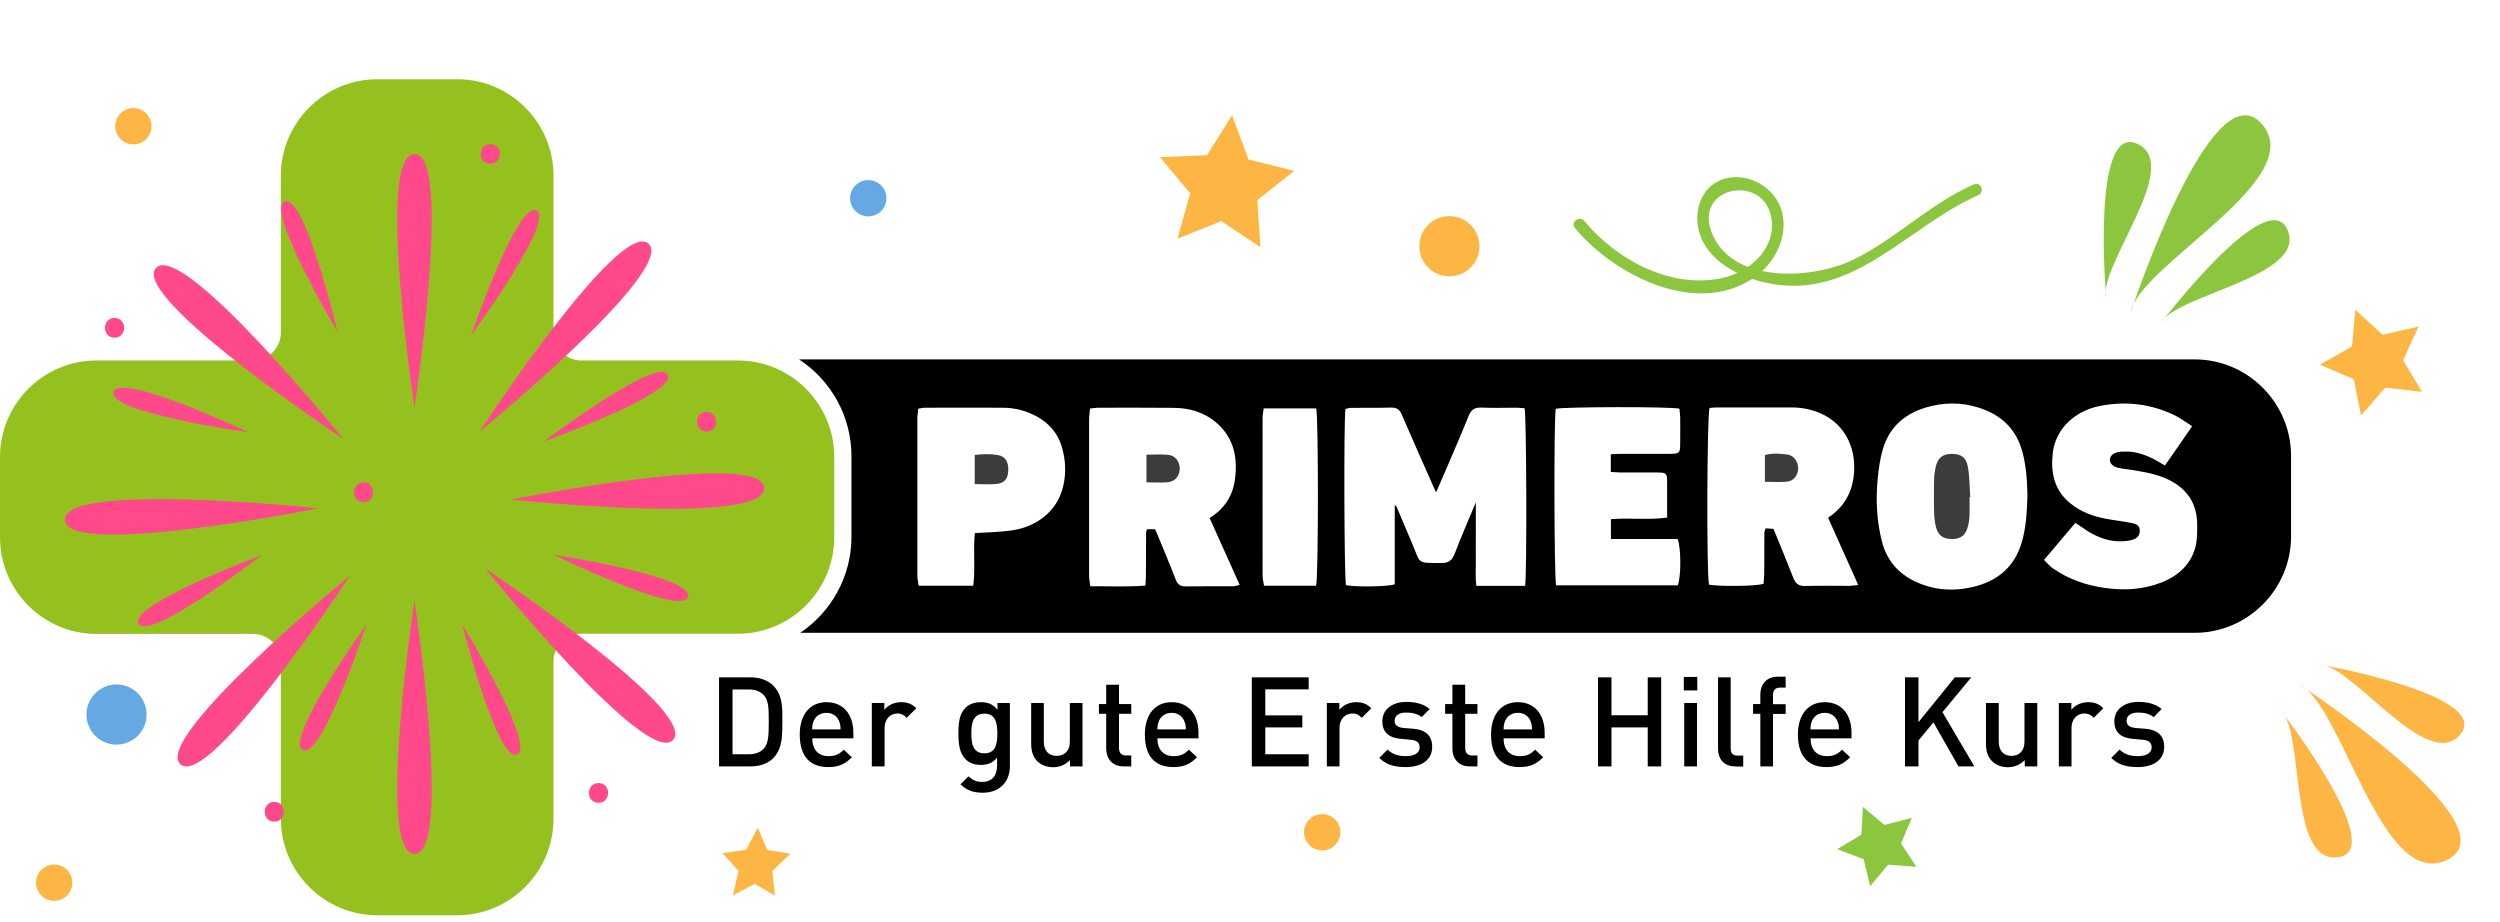 <svg width="347" height="128" viewBox="0 0 347 128" fill="none" xmlns="http://www.w3.org/2000/svg">
<path fill-rule="evenodd" clip-rule="evenodd" d="M102.441 50.035H80.697C78.64 50.035 76.939 48.406 76.826 46.364V24.374C76.826 17.013 70.825 11 63.477 11H52.352C45.004 11 38.983 17.031 38.983 24.374V46.158C38.983 48.293 37.245 50.035 35.113 50.035H13.368C6.002 50.035 0 56.066 0 63.428V74.591C0 81.952 6.002 87.984 13.368 87.984H35.113C37.188 87.984 38.89 89.632 38.983 91.674V113.645C38.983 121.006 45.004 127.037 52.352 127.037H63.477C70.825 127.037 76.826 121.006 76.826 113.645V91.618C76.939 89.651 78.528 88.059 80.491 87.965H102.423C109.771 87.965 115.791 81.934 115.791 74.572V63.409C115.791 56.066 109.789 50.035 102.441 50.035Z" fill="#95C11F"/>
<path fill-rule="evenodd" clip-rule="evenodd" d="M273.146 64.814C272.903 63.446 272.155 62.978 270.827 62.997C269.593 63.034 268.958 63.559 268.658 64.87C268.546 65.413 268.453 65.994 268.453 66.556C268.415 68.091 268.415 69.646 268.453 71.182C268.471 71.8 268.546 72.418 268.677 72.999C268.939 74.254 269.631 74.797 270.883 74.816C272.136 74.835 272.809 74.329 273.146 73.074C273.277 72.568 273.351 72.044 273.37 71.519C273.407 70.676 273.37 69.852 273.37 69.009C273.389 69.009 273.426 69.009 273.464 69.009C273.37 67.605 273.389 66.2 273.146 64.814Z" fill="#3C3C3B"/>
<path fill-rule="evenodd" clip-rule="evenodd" d="M248.092 63.09C247.063 62.959 246.016 62.866 244.969 63.165C244.969 64.402 244.969 65.563 244.969 66.874C246.091 66.874 247.063 66.949 248.017 66.855C248.97 66.762 249.55 65.994 249.587 65.02C249.587 64.083 248.989 63.203 248.092 63.09Z" fill="#3C3C3B"/>
<path fill-rule="evenodd" clip-rule="evenodd" d="M138.508 63.165C137.442 62.978 136.358 63.015 135.292 63.147C135.292 64.551 135.292 65.806 135.292 67.192C136.414 67.192 137.386 67.267 138.321 67.174C139.424 67.061 139.91 66.443 139.948 65.319C140.004 64.121 139.536 63.334 138.508 63.165Z" fill="#3C3C3B"/>
<path fill-rule="evenodd" clip-rule="evenodd" d="M162.141 63.128C161.169 63.034 160.178 63.109 159.131 63.109C159.131 64.42 159.131 65.6 159.131 66.949C160.215 66.949 161.169 67.024 162.104 66.93C163.113 66.837 163.73 66.05 163.749 65.057C163.749 64.064 163.132 63.221 162.141 63.128Z" fill="#3C3C3B"/>
<path fill-rule="evenodd" clip-rule="evenodd" d="M304.8 75.621C304.22 78.263 302.407 79.892 300.013 80.847C297.564 81.803 295.003 81.99 292.366 81.634C289.655 81.278 287.15 80.435 284.906 78.862C284.495 78.581 284.177 78.169 283.71 77.719C285.205 75.959 286.608 74.292 288.066 72.568C288.608 72.943 289.038 73.243 289.468 73.524C291.17 74.647 292.983 75.322 295.059 75.097C295.395 75.059 295.75 75.003 296.087 74.891C296.685 74.685 297.022 74.273 297.003 73.599C296.984 72.906 296.442 72.718 295.937 72.606C294.741 72.362 293.507 72.231 292.31 72.006C290.515 71.669 288.833 71.051 287.393 69.89C285.168 68.11 284.626 65.675 284.906 63.016C285.28 59.363 288.159 57.003 291.45 56.347C295.059 55.636 298.536 56.048 301.846 57.64C302.65 58.033 303.379 58.595 304.276 59.157C302.968 61.03 301.79 62.753 300.5 64.608C299.976 64.308 299.602 64.083 299.228 63.877C297.863 63.147 296.424 62.603 294.834 62.678C294.61 62.678 294.386 62.678 294.18 62.716C293.376 62.828 292.909 63.203 292.852 63.765C292.815 64.308 293.264 64.776 294.068 64.945C294.76 65.095 295.451 65.151 296.143 65.263C298.088 65.582 300.032 65.938 301.771 67.005C303.902 68.316 304.931 70.246 304.968 72.718C304.968 73.711 304.987 74.704 304.8 75.621ZM280.606 75.322C279.652 78.506 277.521 80.454 274.361 81.334C271.407 82.14 268.528 82.009 265.76 80.679C263.423 79.555 261.871 77.719 261.217 75.172C260.45 72.194 260.338 69.178 260.656 66.125C260.787 64.87 260.974 63.596 261.329 62.379C262.208 59.344 264.302 57.471 267.275 56.572C269.687 55.842 272.117 55.804 274.548 56.553C277.67 57.509 279.802 59.438 280.699 62.678C281.242 64.701 281.372 66.743 281.41 68.785C281.335 70.995 281.242 73.186 280.606 75.322ZM256.73 81.316C254.673 81.316 252.598 81.278 250.541 81.334C249.625 81.353 249.213 80.978 248.896 80.173C248.017 77.925 247.101 75.696 246.166 73.411C245.792 73.392 245.455 73.355 245.063 73.336C244.988 73.58 244.894 73.786 244.894 73.992C244.876 75.884 244.894 77.775 244.876 79.667C244.876 80.136 244.801 80.604 244.782 81.035C243.735 81.372 238.575 81.428 237.21 81.147C236.855 79.667 236.929 57.677 237.285 56.628C237.603 56.591 237.939 56.553 238.276 56.553C241.753 56.553 245.231 56.553 248.69 56.553C250.073 56.553 251.401 56.816 252.672 57.359C256.43 59.007 257.758 62.716 257.272 66.275C256.935 68.635 255.814 70.489 253.738 71.857C255.122 74.947 256.505 78 257.926 81.203C257.403 81.241 257.066 81.297 256.73 81.316ZM232.872 81.241C227.282 81.241 221.673 81.241 215.989 81.241C215.708 80.079 215.671 57.996 215.933 56.741C216.905 56.46 231.732 56.422 233.097 56.722C233.134 57.059 233.19 57.453 233.209 57.827C233.227 59.063 233.227 60.281 233.209 61.517C233.209 62.922 233.134 62.978 231.694 62.997C229.413 62.997 227.113 62.997 224.832 62.997C224.44 62.997 224.066 63.034 223.58 63.053C223.58 63.877 223.58 64.645 223.58 65.507C224.066 65.525 224.496 65.563 224.926 65.582C226.646 65.582 228.366 65.563 230.068 65.582C231.32 65.6 231.395 65.675 231.395 66.968C231.395 68.541 231.395 70.133 231.395 71.838C228.74 72.212 226.197 71.838 223.598 72.063C223.598 72.943 223.598 73.805 223.598 74.816C226.721 74.816 229.825 74.816 232.853 74.816C233.358 76.052 233.34 80.136 232.872 81.241ZM211.688 81.316C209.445 81.316 207.257 81.316 204.92 81.316C204.752 80.042 204.864 78.787 204.845 77.532C204.827 76.296 204.845 75.059 204.845 73.823C204.845 72.55 204.845 71.276 204.845 69.721C203.798 72.269 202.789 74.535 201.91 76.858C201.536 77.794 201.05 78.15 200.059 78.15C196.562 78.131 197.217 78.281 196.039 75.528C195.291 73.786 194.581 72.044 193.833 70.302C193.814 70.264 193.758 70.246 193.59 70.096C193.59 73.861 193.59 77.513 193.59 81.11C192.486 81.447 188.186 81.484 186.821 81.222C186.578 80.285 186.503 58.576 186.746 56.76C187.008 56.703 187.289 56.61 187.569 56.61C189.42 56.591 191.271 56.628 193.103 56.572C193.907 56.553 194.3 56.891 194.581 57.584C196.02 60.899 197.479 64.196 198.937 67.492C199.03 67.717 199.143 67.923 199.33 68.335C199.984 66.837 200.564 65.525 201.125 64.196C202.041 62.042 202.976 59.906 203.836 57.752C204.172 56.891 204.658 56.535 205.612 56.572C207.238 56.647 208.865 56.591 210.492 56.591C210.866 56.591 211.258 56.647 211.614 56.666C211.875 57.696 211.95 79.424 211.688 81.316ZM182.671 81.297C180.333 81.297 177.959 81.297 175.453 81.297C175.379 80.847 175.248 80.398 175.248 79.948C175.229 72.643 175.248 65.338 175.248 58.033C175.248 57.602 175.341 57.19 175.397 56.685C177.884 56.685 180.296 56.685 182.689 56.685C183.007 57.827 183.007 80.136 182.671 81.297ZM171.153 81.372C168.947 81.39 166.759 81.353 164.553 81.391C163.824 81.391 163.45 81.11 163.188 80.435C162.365 78.3 161.468 76.202 160.608 74.085C160.533 73.879 160.421 73.692 160.309 73.449C159.954 73.449 159.617 73.449 159.224 73.449C159.168 73.617 159.075 73.767 159.075 73.936C159.056 75.865 159.075 77.813 159.056 79.742C159.056 80.21 159.019 80.679 158.981 81.278C156.401 81.484 153.914 81.353 151.334 81.372C151.259 80.791 151.166 80.323 151.166 79.855C151.166 72.643 151.166 65.413 151.166 58.183C151.166 57.715 151.259 57.246 151.297 56.703C151.727 56.666 152.063 56.591 152.4 56.591C155.915 56.591 159.43 56.572 162.945 56.61C165.207 56.628 167.283 57.265 169.003 58.82C171.359 60.955 171.807 63.709 171.396 66.668C171.116 68.56 170.237 70.152 168.685 71.351C168.442 71.538 168.18 71.707 167.9 71.913C169.321 75.078 170.667 78.075 172.069 81.184C171.695 81.259 171.415 81.372 171.153 81.372ZM147.576 67.474C146.716 71.163 143.631 73.168 140.452 73.617C138.807 73.861 137.124 73.879 135.311 73.992C135.049 76.427 135.404 78.843 135.086 81.297C132.525 81.297 130.076 81.297 127.514 81.297C127.439 80.791 127.327 80.342 127.327 79.873C127.327 72.606 127.327 65.32 127.327 58.052C127.327 57.621 127.421 57.19 127.458 56.722C127.832 56.666 128.131 56.591 128.43 56.591C132.001 56.591 135.554 56.572 139.125 56.591C140.883 56.591 142.528 57.022 144.042 57.883C145.669 58.82 146.81 60.15 147.37 61.985C147.913 63.821 148.006 65.619 147.576 67.474ZM304.632 49.885H110.911C115.286 52.751 118.184 57.715 118.184 63.334V74.498C118.184 80.042 115.361 84.949 111.079 87.834H304.632C311.98 87.834 318 81.803 318 74.441V63.278C318 55.917 311.98 49.885 304.632 49.885Z" fill="black"/>
<path fill-rule="evenodd" clip-rule="evenodd" d="M106.05 96.525C105.526 95.944 104.835 95.701 103.956 95.701H101.675V104.692H103.956C104.835 104.692 105.526 104.429 106.05 103.867C106.686 103.156 106.704 101.826 106.704 100.121C106.704 98.398 106.686 97.237 106.05 96.525ZM107.34 105.216C106.555 106.003 105.433 106.377 104.143 106.377H99.805V94.015H104.143C105.433 94.015 106.555 94.39 107.34 95.176C108.667 96.506 108.593 98.323 108.593 100.103C108.574 101.901 108.667 103.867 107.34 105.216Z" fill="black"/>
<path fill-rule="evenodd" clip-rule="evenodd" d="M116.445 100.046C116.165 99.391 115.548 98.941 114.707 98.941C113.865 98.941 113.23 99.391 112.949 100.046C112.781 100.44 112.743 100.702 112.725 101.245H116.67C116.67 100.721 116.614 100.458 116.445 100.046ZM112.743 102.481C112.743 103.999 113.547 104.954 114.987 104.954C115.978 104.954 116.483 104.673 117.119 104.055L118.24 105.104C117.343 106.003 116.483 106.471 114.95 106.471C112.743 106.471 111.005 105.31 111.005 101.957C111.005 99.11 112.482 97.462 114.725 97.462C117.081 97.462 118.446 99.204 118.446 101.695V102.481H112.743Z" fill="black"/>
<path fill-rule="evenodd" clip-rule="evenodd" d="M125.85 99.634C125.457 99.241 125.14 99.035 124.541 99.035C123.588 99.035 122.784 99.803 122.784 101.02V106.377H121.008V97.574H122.746V98.529C123.195 97.911 124.093 97.462 125.083 97.462C125.925 97.462 126.579 97.686 127.178 98.304L125.85 99.634Z" fill="black"/>
<path fill-rule="evenodd" clip-rule="evenodd" d="M136.638 99.054C135.03 99.054 134.825 100.421 134.825 101.807C134.825 103.193 135.03 104.561 136.638 104.561C138.228 104.561 138.433 103.193 138.433 101.807C138.415 100.421 138.228 99.054 136.638 99.054ZM136.414 110.03C135.086 110.03 134.226 109.712 133.31 108.869L134.432 107.745C134.993 108.269 135.479 108.531 136.339 108.531C137.835 108.531 138.396 107.483 138.396 106.284V105.16C137.76 105.928 137.031 106.171 136.115 106.171C135.236 106.171 134.507 105.872 134.021 105.385C133.179 104.523 133.03 103.306 133.03 101.807C133.03 100.309 133.161 99.072 134.021 98.23C134.507 97.742 135.255 97.462 136.133 97.462C137.068 97.462 137.798 97.705 138.452 98.51V97.574H140.172V106.321C140.191 108.475 138.77 110.03 136.414 110.03Z" fill="black"/>
<path fill-rule="evenodd" clip-rule="evenodd" d="M148.511 106.377V105.497C147.894 106.153 147.053 106.49 146.174 106.49C145.276 106.49 144.528 106.19 144.005 105.684C143.332 105.029 143.126 104.186 143.126 103.193V97.574H144.884V102.95C144.884 104.317 145.669 104.916 146.66 104.916C147.651 104.916 148.492 104.317 148.492 102.95V97.574H150.25V106.377H148.511Z" fill="black"/>
<path fill-rule="evenodd" clip-rule="evenodd" d="M155.952 106.377C154.307 106.377 153.54 105.197 153.54 103.924V99.072H152.531V97.724H153.54V95.045H155.317V97.724H157.018V99.072H155.317V103.83C155.317 104.467 155.635 104.86 156.289 104.86H157.018V106.377H155.952Z" fill="black"/>
<path fill-rule="evenodd" clip-rule="evenodd" d="M164.366 100.046C164.086 99.391 163.469 98.941 162.627 98.941C161.786 98.941 161.15 99.391 160.87 100.046C160.701 100.44 160.664 100.702 160.645 101.245H164.59C164.59 100.721 164.534 100.458 164.366 100.046ZM160.645 102.481C160.645 103.999 161.449 104.954 162.889 104.954C163.88 104.954 164.403 104.673 165.02 104.055L166.142 105.104C165.245 106.003 164.385 106.471 162.852 106.471C160.645 106.471 158.907 105.31 158.907 101.957C158.907 99.11 160.384 97.462 162.627 97.462C164.983 97.462 166.348 99.204 166.348 101.695V102.481H160.645Z" fill="black"/>
<path fill-rule="evenodd" clip-rule="evenodd" d="M173.752 106.377V94.015H181.642V95.682H175.622V99.297H180.763V100.964H175.622V104.692H181.642V106.377H173.752Z" fill="black"/>
<path fill-rule="evenodd" clip-rule="evenodd" d="M189.009 99.634C188.616 99.241 188.298 99.035 187.681 99.035C186.728 99.035 185.924 99.803 185.924 101.02V106.377H184.166V97.574H185.905V98.529C186.354 97.911 187.251 97.462 188.242 97.462C189.084 97.462 189.738 97.686 190.336 98.304L189.009 99.634Z" fill="black"/>
<path fill-rule="evenodd" clip-rule="evenodd" d="M195.141 106.471C193.702 106.471 192.486 106.228 191.439 105.197L192.599 104.036C193.309 104.767 194.263 104.954 195.123 104.954C196.207 104.954 197.049 104.579 197.049 103.736C197.049 103.137 196.712 102.762 195.871 102.687L194.468 102.556C192.823 102.425 191.869 101.676 191.869 100.121C191.869 98.398 193.347 97.424 195.179 97.424C196.488 97.424 197.628 97.705 198.432 98.417L197.329 99.541C196.768 99.073 196.002 98.904 195.16 98.904C194.113 98.904 193.571 99.372 193.571 100.028C193.571 100.552 193.851 100.945 194.786 101.039L196.17 101.152C197.815 101.283 198.787 102.069 198.787 103.643C198.806 105.516 197.236 106.471 195.141 106.471Z" fill="black"/>
<path fill-rule="evenodd" clip-rule="evenodd" d="M204.004 106.377C202.359 106.377 201.592 105.197 201.592 103.924V99.072H200.582V97.724H201.592V95.045H203.368V97.724H205.07V99.072H203.368V103.83C203.368 104.467 203.686 104.86 204.34 104.86H205.07V106.377H204.004Z" fill="black"/>
<path fill-rule="evenodd" clip-rule="evenodd" d="M212.418 100.046C212.137 99.391 211.52 98.941 210.679 98.941C209.837 98.941 209.202 99.391 208.921 100.046C208.753 100.44 208.716 100.702 208.697 101.245H212.642C212.642 100.721 212.586 100.458 212.418 100.046ZM208.697 102.481C208.697 103.999 209.501 104.954 210.94 104.954C211.931 104.954 212.455 104.673 213.072 104.055L214.194 105.104C213.296 106.003 212.436 106.471 210.903 106.471C208.697 106.471 206.958 105.31 206.958 101.957C206.958 99.11 208.435 97.462 210.679 97.462C213.035 97.462 214.399 99.204 214.399 101.695V102.481H208.697Z" fill="black"/>
<path fill-rule="evenodd" clip-rule="evenodd" d="M228.703 106.377V100.964H223.673V106.377H221.803V94.015H223.673V99.278H228.703V94.015H230.572V106.377H228.703Z" fill="black"/>
<path fill-rule="evenodd" clip-rule="evenodd" d="M233.77 106.377V97.574H235.546V106.377H233.77ZM233.714 95.832V93.959H235.583V95.832H233.714Z" fill="black"/>
<path fill-rule="evenodd" clip-rule="evenodd" d="M240.875 106.377C239.192 106.377 238.463 105.254 238.463 103.942V94.015H240.22V103.849C240.22 104.523 240.463 104.879 241.174 104.879H241.959V106.396H240.875V106.377Z" fill="black"/>
<path fill-rule="evenodd" clip-rule="evenodd" d="M246.091 99.072V106.377H244.333V99.072H243.324V97.724H244.333V96.375C244.333 95.101 245.1 93.921 246.745 93.921H247.849V95.439H247.063C246.409 95.439 246.091 95.813 246.091 96.469V97.742H247.849V99.091H246.091V99.072Z" fill="black"/>
<path fill-rule="evenodd" clip-rule="evenodd" d="M255.01 100.046C254.729 99.391 254.112 98.941 253.271 98.941C252.429 98.941 251.794 99.391 251.513 100.046C251.345 100.44 251.308 100.702 251.289 101.245H255.234C255.253 100.721 255.197 100.458 255.01 100.046ZM251.308 102.481C251.308 103.999 252.111 104.954 253.551 104.954C254.542 104.954 255.066 104.673 255.683 104.055L256.804 105.104C255.907 106.003 255.047 106.471 253.514 106.471C251.308 106.471 249.55 105.31 249.55 101.957C249.55 99.11 251.027 97.462 253.271 97.462C255.627 97.462 256.991 99.204 256.991 101.695V102.481H251.308Z" fill="black"/>
<path fill-rule="evenodd" clip-rule="evenodd" d="M271.837 106.377L268.359 100.271L266.284 102.781V106.377H264.414V94.015H266.284V100.234L271.332 94.015H273.613L269.612 98.848L274.043 106.377H271.837Z" fill="black"/>
<path fill-rule="evenodd" clip-rule="evenodd" d="M281.036 106.377V105.497C280.419 106.153 279.577 106.49 278.699 106.49C277.801 106.49 277.053 106.19 276.53 105.684C275.857 105.029 275.651 104.186 275.651 103.193V97.574H277.427V102.95C277.427 104.317 278.213 104.916 279.185 104.916C280.176 104.916 280.998 104.317 280.998 102.95V97.574H282.775V106.377H281.036Z" fill="black"/>
<path fill-rule="evenodd" clip-rule="evenodd" d="M290.609 99.634C290.216 99.241 289.898 99.035 289.281 99.035C288.328 99.035 287.524 99.803 287.524 101.02V106.377H285.766V97.574H287.505V98.529C287.954 97.911 288.851 97.462 289.842 97.462C290.684 97.462 291.338 97.686 291.936 98.304L290.609 99.634Z" fill="black"/>
<path fill-rule="evenodd" clip-rule="evenodd" d="M296.741 106.471C295.302 106.471 294.086 106.228 293.039 105.197L294.199 104.036C294.909 104.767 295.863 104.954 296.723 104.954C297.807 104.954 298.649 104.579 298.649 103.736C298.649 103.137 298.312 102.762 297.471 102.687L296.068 102.556C294.423 102.425 293.469 101.676 293.469 100.121C293.469 98.398 294.946 97.424 296.779 97.424C298.088 97.424 299.228 97.705 300.032 98.417L298.929 99.541C298.368 99.073 297.601 98.904 296.76 98.904C295.713 98.904 295.171 99.372 295.171 100.028C295.171 100.552 295.451 100.945 296.386 101.039L297.77 101.152C299.415 101.283 300.387 102.069 300.387 103.643C300.406 105.516 298.835 106.471 296.741 106.471Z" fill="black"/>
<path d="M163.44 33.13L169.51 30.69L174.95 34.31L174.51 27.79L179.64 23.72L173.29 22.13L171.01 16L167.54 21.54L161 21.81L165.2 26.83L163.44 33.13Z" fill="#FDB544"/>
<path d="M197.061 33.461C196.671 35.731 198.191 37.891 200.461 38.291C202.731 38.681 204.891 37.161 205.291 34.891C205.681 32.621 204.161 30.461 201.891 30.061C199.621 29.671 197.461 31.191 197.061 33.461Z" fill="#FDB544"/>
<path d="M118.038 27.088C117.798 28.458 118.718 29.768 120.088 29.998C121.458 30.228 122.768 29.318 122.998 27.948C123.238 26.578 122.318 25.268 120.948 25.038C119.578 24.798 118.268 25.718 118.038 27.088Z" fill="#64A9E3"/>
<path d="M101.746 124.264L104.748 122.681L107.562 124.31L107.201 120.895L109.693 118.496L106.465 117.974L105.19 114.862L103.557 117.951L100.28 118.424L102.492 120.858L101.746 124.264Z" fill="#FDB544"/>
<path d="M327.71 57.65L331.09 53.8L336.17 54.39L333.55 49.99L335.69 45.33L330.69 46.47L326.93 43L326.46 48.1L322 50.61L326.7 52.63L327.71 57.65Z" fill="#FDB544"/>
<path d="M16.038 17.088C15.798 18.458 16.718 19.768 18.088 19.998C19.458 20.238 20.768 19.318 20.998 17.948C21.238 16.578 20.318 15.268 18.948 15.038C17.578 14.798 16.268 15.718 16.038 17.088Z" fill="#FDB544"/>
<path d="M12.061 98.461C11.671 100.731 13.191 102.891 15.461 103.291C17.731 103.681 19.891 102.161 20.291 99.891C20.681 97.621 19.161 95.461 16.891 95.061C14.621 94.671 12.461 96.191 12.061 98.461Z" fill="#64A9E3"/>
<path d="M5.038 122.088C4.798 123.458 5.718 124.768 7.088 124.998C8.458 125.238 9.768 124.318 9.998 122.948C10.238 121.578 9.318 120.268 7.948 120.038C6.578 119.798 5.268 120.718 5.038 122.088Z" fill="#FDB544"/>
<path d="M181.038 115.088C180.798 116.458 181.718 117.768 183.088 117.998C184.458 118.238 185.768 117.318 185.998 115.948C186.238 114.578 185.318 113.268 183.948 113.038C182.578 112.798 181.268 113.718 181.038 115.088Z" fill="#FDB544"/>
<path d="M266 120.312L262.072 120.011L259.589 123L258.674 119.251L255 117.865L258.359 115.855L258.574 112L261.565 114.507L265.37 113.513L263.863 117.075L266 120.312Z" fill="#8CC63F"/>
<path d="M295.741 43.376C295.741 43.376 306.905 9.459 313.867 17.129C320.829 24.79 296.789 36.831 295.741 43.376Z" fill="#8CC63F"/>
<path d="M292.332 41.331C292.332 41.331 290.219 17.018 296.653 19.958C303.087 22.898 291.224 36.934 292.332 41.331Z" fill="#8CC63F"/>
<path d="M299.942 44.825C299.942 44.825 314.719 25.395 317.506 31.906C320.292 38.408 302.081 40.828 299.942 44.825Z" fill="#8CC63F"/>
<path d="M319.107 94.988C319.107 94.988 348.979 114.55 339.769 119.29C330.567 124.032 325.158 97.695 319.107 94.988Z" fill="#FDB544"/>
<path d="M321.965 92.225C321.965 92.225 345.996 96.476 341.491 101.93C336.986 107.384 326.499 92.293 321.965 92.225Z" fill="#FDB544"/>
<path d="M316.621 98.672C316.621 98.672 331.564 117.974 324.554 118.98C317.552 119.989 319.928 101.772 316.621 98.672Z" fill="#FDB544"/>
<path d="M219.914 30.677C224.354 36.041 231.764 40.066 238.891 38.63C242.653 37.876 246.402 34.74 245.905 30.52C245.142 24.017 235.061 25.738 237.567 32.237C240.372 39.508 251.623 38.767 257.186 36.069C263.16 33.171 267.872 28.259 273.995 25.581C274.95 25.16 275.529 26.682 274.579 27.098C264.725 31.403 257.25 41.783 245.327 39.288C241.378 38.463 236.852 36.221 235.784 31.971C235.031 28.963 236.343 25.564 239.528 24.763C242.822 23.933 246.407 26.073 247.309 29.312C248.286 32.816 246.31 36.605 243.422 38.57C235.377 44.031 223.971 38.14 218.593 31.637C217.92 30.83 219.236 29.875 219.899 30.672L219.914 30.677Z" fill="#8CC63F"/>
<g clip-path="url(#clip0_815_1072)">
<path d="M57.53 56.58C57.53 56.58 52.15 21.37 57.53 21.37C62.91 21.37 57.53 56.58 57.53 56.58Z" fill="#FF498B"/>
<path d="M46.86 46.09C46.86 46.09 36.75 29.08 39.52 27.96C42.29 26.84 46.86 46.09 46.86 46.09Z" fill="#FF498B"/>
<path d="M64.17 86.7C64.17 86.7 74.51 103.57 71.76 104.73C69.01 105.89 64.17 86.7 64.17 86.7Z" fill="#FF498B"/>
<path d="M76.84 77C76.84 77 96.4 80 95.51 82.85C94.62 85.7 76.84 77 76.84 77Z" fill="#FF498B"/>
<path d="M34.49 60C34.49 60 14.89 57.27 15.75 54.4C16.61 51.54 34.49 60 34.49 60Z" fill="#FF498B"/>
<path d="M75.46 61.28C75.46 61.28 91.27 49.37 92.68 52C94.1 54.63 75.46 61.28 75.46 61.28Z" fill="#FF498B"/>
<path d="M36.33 77.05C36.33 77.05 20.69 89.17 19.23 86.56C17.78 83.95 36.33 77.05 36.33 77.05Z" fill="#FF498B"/>
<path d="M65.39 46.55C65.39 46.55 71.81 27.83 74.46 29.22C77.11 30.61 65.39 46.55 65.39 46.55Z" fill="#FF498B"/>
<path d="M50.86 86.68C50.86 86.68 44.69 105.48 42.02 104.13C39.35 102.78 50.86 86.68 50.86 86.68Z" fill="#FF498B"/>
<path d="M57.53 83.32C57.53 83.32 62.91 118.53 57.53 118.53C52.15 118.53 57.53 83.32 57.53 83.32Z" fill="#FF498B"/>
<path d="M66.47 60.01C66.47 60.01 86.01 30.23 90.01 33.82C94.01 37.42 66.47 60.01 66.47 60.01Z" fill="#FF498B"/>
<path d="M48.59 79.89C48.59 79.89 29.05 109.67 25.05 106.08C21.05 102.49 48.59 79.89 48.59 79.89Z" fill="#FF498B"/>
<path d="M67.41 78.96C67.41 78.96 97.05 98.72 93.42 102.7C89.79 106.67 67.41 78.96 67.41 78.96Z" fill="#FF498B"/>
<path d="M47.66 60.94C47.66 60.94 18.02 41.18 21.65 37.2C25.28 33.23 47.66 60.94 47.66 60.94Z" fill="#FF498B"/>
<path d="M70.89 69.34C70.89 69.34 105.82 62.36 106.07 67.73C106.32 73.1 70.89 69.34 70.89 69.34Z" fill="#FF498B"/>
<path d="M44.18 70.56C44.18 70.56 9.25 77.54 9 72.17C8.75 66.8 44.18 70.56 44.18 70.56Z" fill="#FF498B"/>
<path d="M38.07 114.04C39.84 114.04 39.84 111.3 38.07 111.3C36.3 111.3 36.3 114.04 38.07 114.04Z" fill="#FF498B"/>
<path d="M98.07 59.91C99.83 59.91 99.84 57.17 98.07 57.17C96.3 57.17 96.3 59.91 98.07 59.91Z" fill="#FF498B"/>
<path d="M15.9 46.87C17.66 46.87 17.67 44.13 15.9 44.13C14.13 44.13 14.13 46.87 15.9 46.87Z" fill="#FF498B"/>
<path d="M83.07 111.43C84.84 111.43 84.84 108.69 83.07 108.69C81.3 108.69 81.3 111.43 83.07 111.43Z" fill="#FF498B"/>
<path d="M68.07 22.74C69.83 22.74 69.84 20 68.07 20C66.3 20 66.3 22.74 68.07 22.74Z" fill="#FF498B"/>
<path d="M50.46 69.69C52.22 69.69 52.23 66.95 50.46 66.95C48.69 66.95 48.69 69.69 50.46 69.69Z" fill="#FF498B"/>
</g>
<defs>
<clipPath id="clip0_815_1072">
<rect width="97.06" height="98.53" fill="white" transform="translate(9 20)"/>
</clipPath>
</defs>
</svg>
